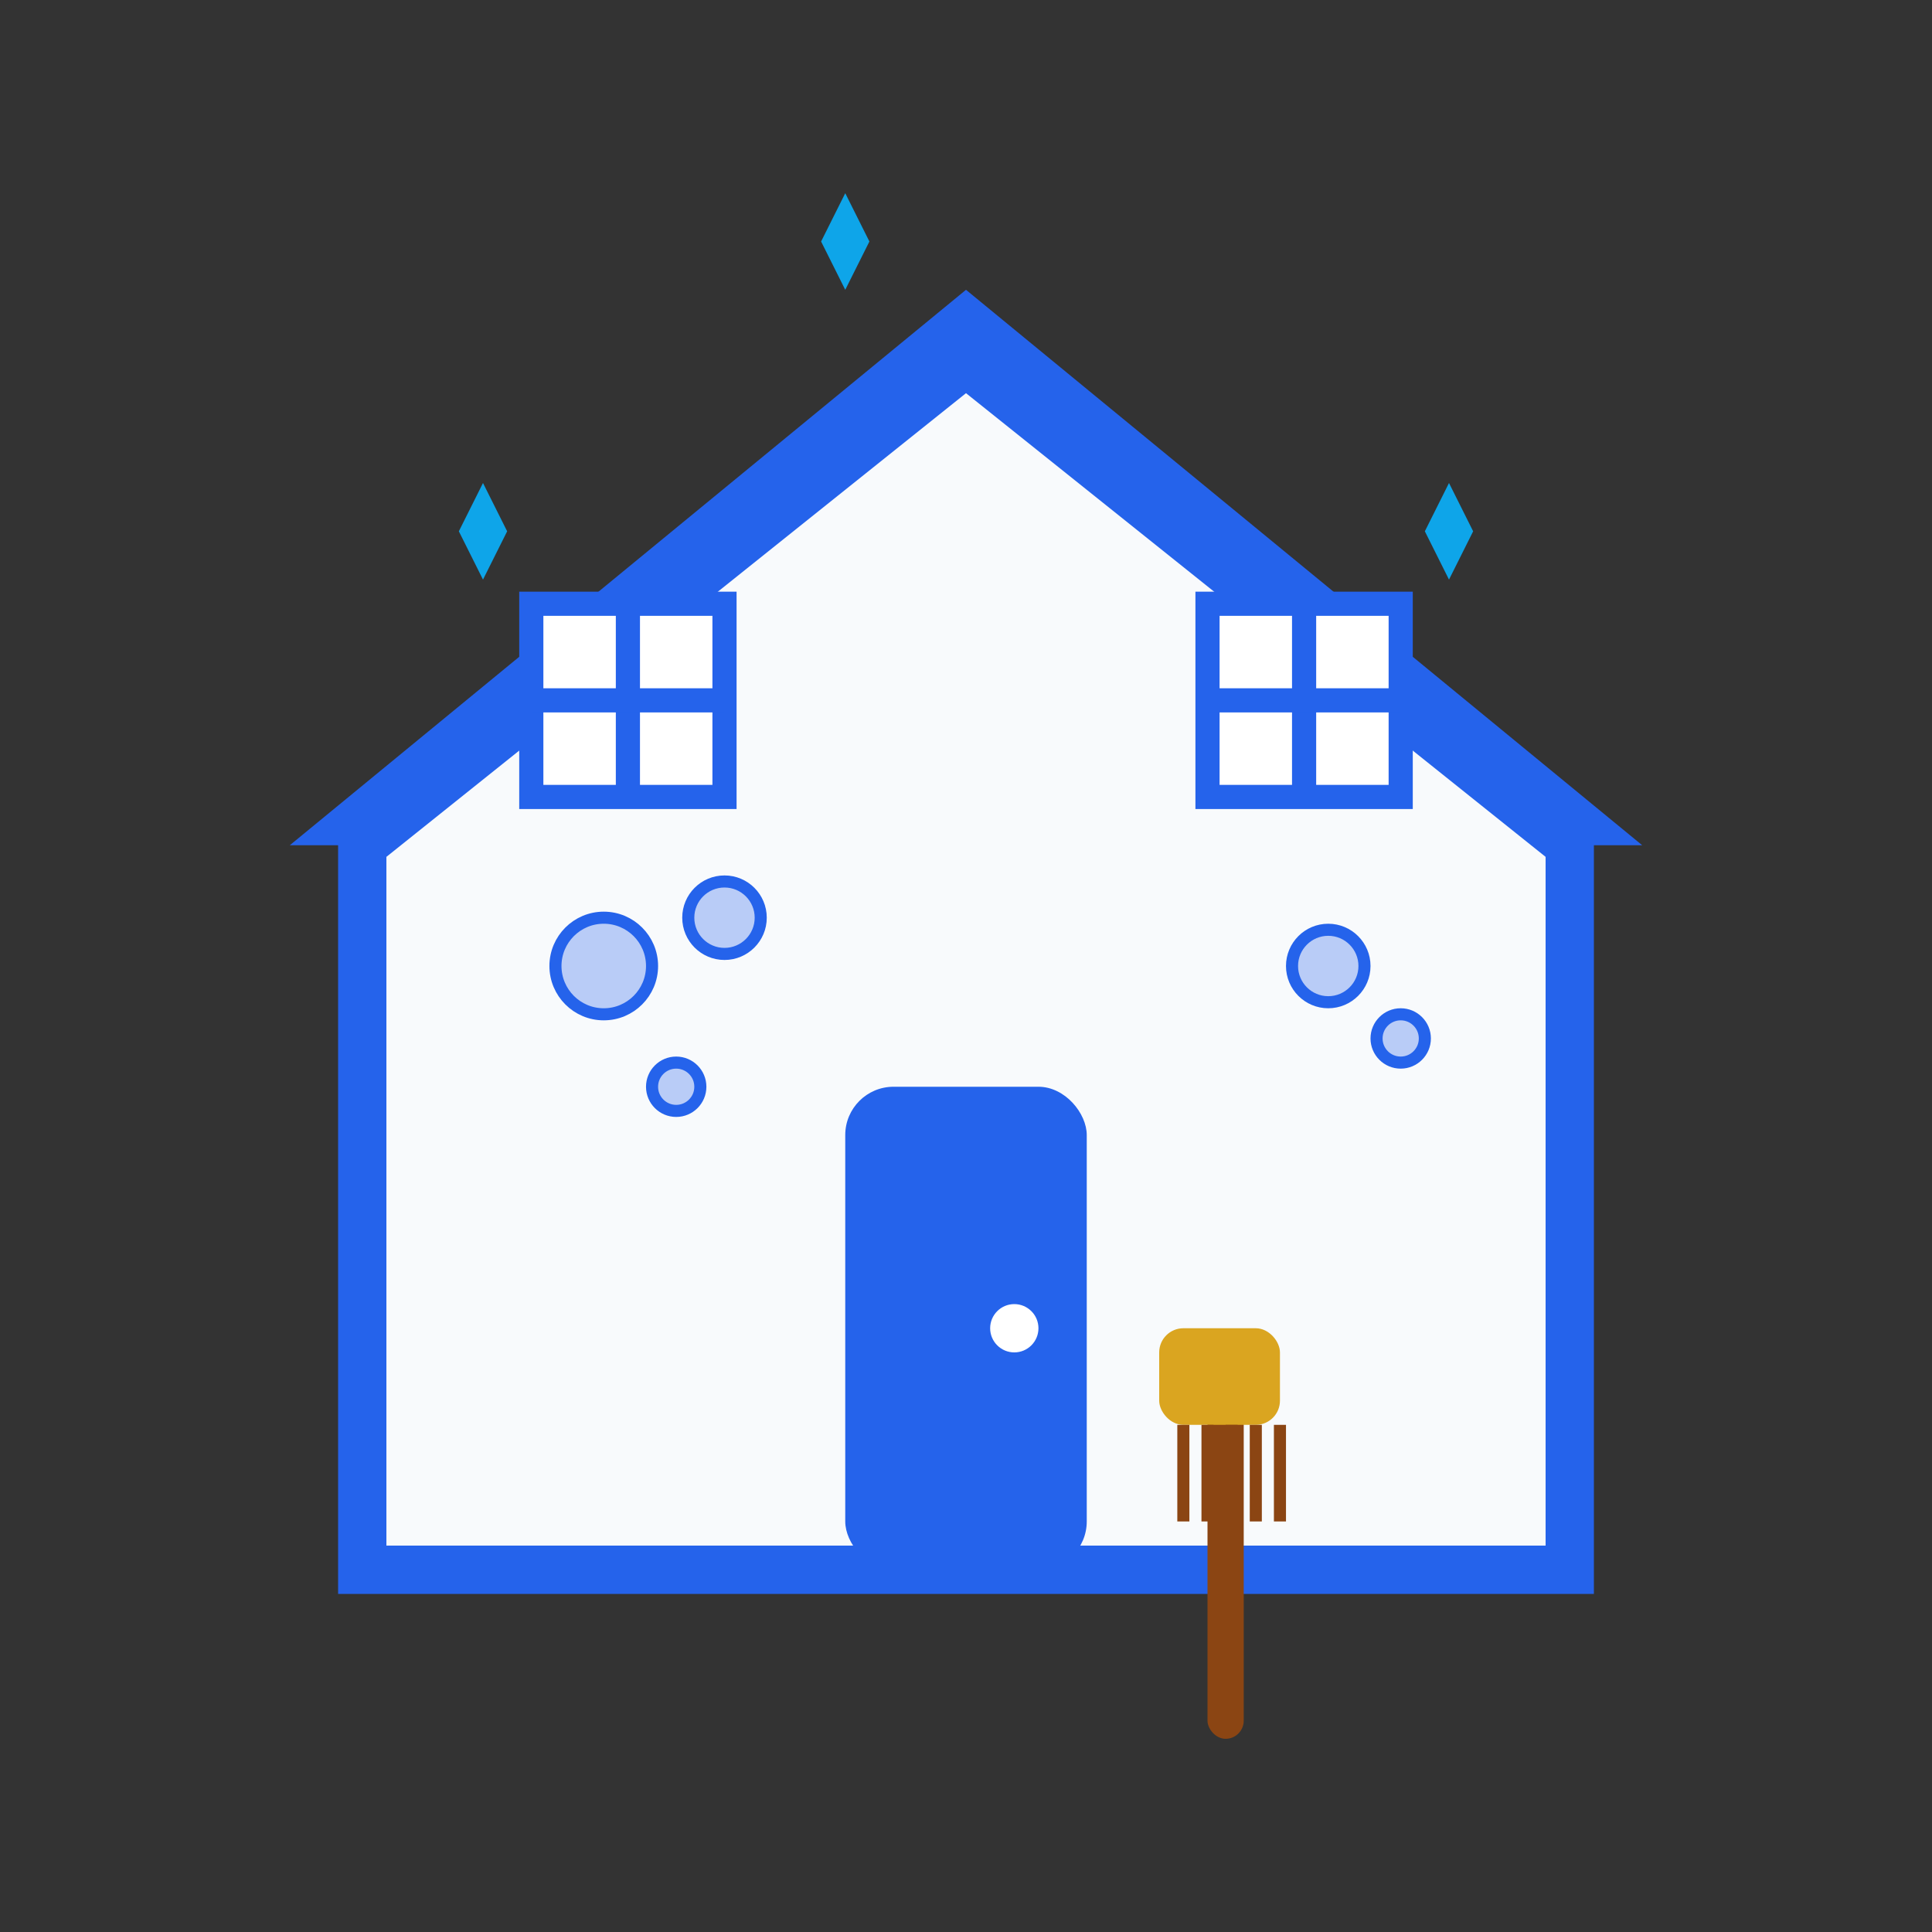 <svg width="80" height="80" viewBox="0 0 80 80" fill="none" xmlns="http://www.w3.org/2000/svg">
  <rect x="0" y="0" width="80" height="80" fill="#333333" stroke="none"/>
  <!-- House structure -->
  <path d="M15 35 L40 15 L65 35 L65 65 L15 65 Z" fill="#f8fafc" stroke="#2563eb" stroke-width="2"/>
  <!-- Roof -->
  <path d="M12 35 L40 12 L68 35 L65 35 L40 15 L15 35 Z" fill="#2563eb"/>
  <!-- Door -->
  <rect x="35" y="45" width="10" height="20" fill="#2563eb" rx="2"/>
  <circle cx="42" cy="55" r="1" fill="white"/>
  <!-- Windows -->
  <rect x="22" y="25" width="8" height="8" fill="white" stroke="#2563eb" stroke-width="1"/>
  <rect x="50" y="25" width="8" height="8" fill="white" stroke="#2563eb" stroke-width="1"/>
  <line x1="26" y1="25" x2="26" y2="33" stroke="#2563eb" stroke-width="1"/>
  <line x1="22" y1="29" x2="30" y2="29" stroke="#2563eb" stroke-width="1"/>
  <line x1="54" y1="25" x2="54" y2="33" stroke="#2563eb" stroke-width="1"/>
  <line x1="50" y1="29" x2="58" y2="29" stroke="#2563eb" stroke-width="1"/>
  
  <!-- Cleaning elements -->
  <!-- Broom -->
  <g transform="translate(50, 45)">
    <rect x="0" y="12" width="1.5" height="15" fill="#8b4513" rx="0.75"/>
    <rect x="-2" y="10" width="5" height="4" fill="#daa520" rx="1"/>
    <path d="M-1 14 L-1 18 M0 14 L0 18 M1 14 L1 18 M2 14 L2 18 M3 14 L3 18" 
          stroke="#8b4513" stroke-width="0.5"/>
  </g>
  
  <!-- Soap bubbles -->
  <circle cx="25" cy="40" r="2" fill="rgba(37, 99, 235, 0.3)" stroke="#2563eb" stroke-width="0.5"/>
  <circle cx="30" cy="38" r="1.5" fill="rgba(37, 99, 235, 0.3)" stroke="#2563eb" stroke-width="0.5"/>
  <circle cx="28" cy="45" r="1" fill="rgba(37, 99, 235, 0.3)" stroke="#2563eb" stroke-width="0.5"/>
  <circle cx="55" cy="40" r="1.5" fill="rgba(37, 99, 235, 0.3)" stroke="#2563eb" stroke-width="0.5"/>
  <circle cx="58" cy="43" r="1" fill="rgba(37, 99, 235, 0.3)" stroke="#2563eb" stroke-width="0.5"/>
  
  <!-- Sparkles -->
  <g fill="#0ea5e9">
    <path d="M20 20 L21 22 L20 24 L19 22 Z"/>
    <path d="M60 20 L61 22 L60 24 L59 22 Z"/>
    <path d="M35 8 L36 10 L35 12 L34 10 Z"/>
  </g>
</svg>
